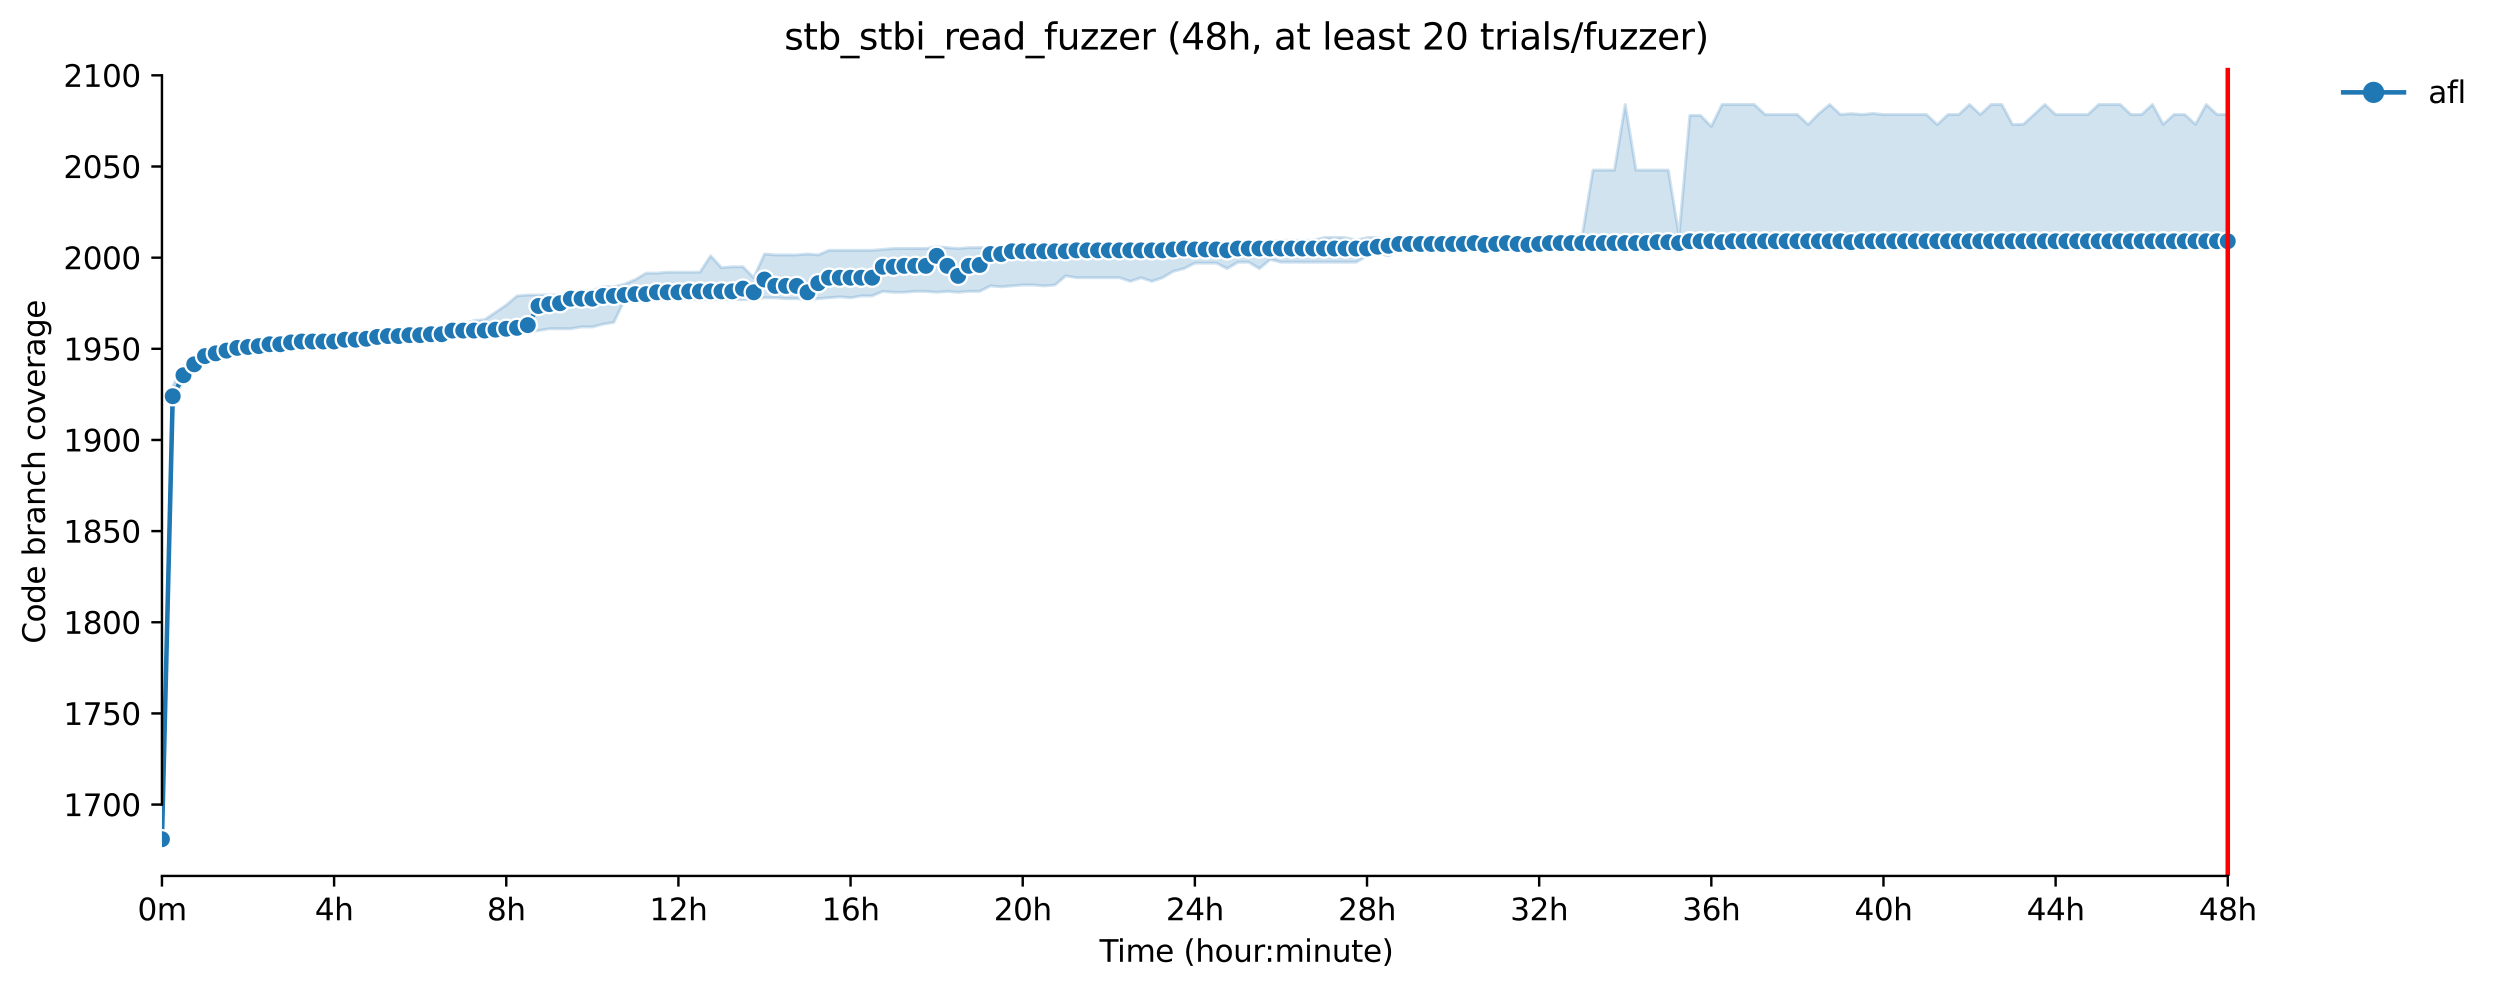 <?xml version="1.0" encoding="utf-8" standalone="no"?>
<!DOCTYPE svg PUBLIC "-//W3C//DTD SVG 1.1//EN"
  "http://www.w3.org/Graphics/SVG/1.1/DTD/svg11.dtd">
<svg xmlns:xlink="http://www.w3.org/1999/xlink" width="823.195pt" height="325.986pt" viewBox="0 0 823.195 325.986" xmlns="http://www.w3.org/2000/svg" version="1.1">
 <defs>
  <style type="text/css">*{stroke-linejoin: round; stroke-linecap: butt}</style>
 </defs>
 <g id="figure_1">
  <g id="patch_1">
   <path d="M 0 325.986 
L 823.195 325.986 
L 823.195 0 
L 0 0 
z
" style="fill: #ffffff"/>
  </g>
  <g id="axes_1">
   <g id="patch_2">
    <path d="M 53.328 288.43 
L 767.568 288.43 
L 767.568 22.318 
L 53.328 22.318 
z
" style="fill: #ffffff"/>
   </g>
   <g id="PolyCollection_1">
    <defs>
     <path id="mb62758d1f6" d="M 53.328 -49.652 
L 53.328 -49.652 
L 56.871 -193.724 
L 60.414 -200.627 
L 63.957 -204.529 
L 67.5 -206.63 
L 71.042 -208.131 
L 74.585 -209.932 
L 78.128 -210.232 
L 81.671 -210.532 
L 85.214 -211.432 
L 88.757 -211.432 
L 92.3 -211.733 
L 95.842 -211.733 
L 99.385 -212.033 
L 102.928 -212.033 
L 106.471 -212.333 
L 110.014 -212.333 
L 113.557 -213.233 
L 117.1 -213.534 
L 120.642 -213.534 
L 124.185 -213.834 
L 127.728 -213.834 
L 131.271 -214.434 
L 134.814 -214.734 
L 138.357 -214.734 
L 141.9 -214.734 
L 145.442 -215.034 
L 148.985 -215.635 
L 152.528 -215.635 
L 156.071 -215.935 
L 159.614 -216.535 
L 163.157 -216.535 
L 166.7 -216.535 
L 170.242 -216.535 
L 173.785 -216.535 
L 177.328 -217.135 
L 180.871 -217.736 
L 184.414 -217.736 
L 187.957 -217.736 
L 191.5 -218.336 
L 195.042 -218.336 
L 198.585 -219.236 
L 202.128 -219.837 
L 205.671 -227.34 
L 209.214 -227.34 
L 212.757 -227.34 
L 216.3 -227.34 
L 219.842 -227.34 
L 223.385 -227.34 
L 226.928 -227.34 
L 230.471 -227.34 
L 234.014 -227.34 
L 237.557 -227.34 
L 241.1 -227.34 
L 244.642 -227.34 
L 248.185 -227.34 
L 251.728 -227.941 
L 255.271 -227.941 
L 258.814 -227.641 
L 262.357 -227.641 
L 265.9 -227.34 
L 269.442 -227.641 
L 272.985 -227.941 
L 276.528 -228.241 
L 280.071 -227.941 
L 283.614 -228.541 
L 287.157 -228.541 
L 290.7 -230.042 
L 294.242 -229.742 
L 297.785 -229.742 
L 301.328 -230.042 
L 304.871 -230.042 
L 308.414 -229.742 
L 311.957 -230.042 
L 315.5 -229.742 
L 319.042 -230.042 
L 322.585 -230.042 
L 326.128 -231.843 
L 329.671 -231.542 
L 333.214 -231.843 
L 336.757 -232.143 
L 340.3 -232.135 
L 343.842 -231.843 
L 347.385 -232.135 
L 350.928 -235.144 
L 354.471 -234.544 
L 358.014 -234.544 
L 361.557 -234.544 
L 365.1 -234.544 
L 368.642 -234.544 
L 372.185 -233.343 
L 375.728 -234.544 
L 379.271 -233.343 
L 382.814 -234.544 
L 386.357 -236.645 
L 389.9 -237.545 
L 393.442 -239.346 
L 396.985 -239.331 
L 400.528 -239.346 
L 404.071 -237.545 
L 407.614 -239.646 
L 411.157 -239.646 
L 414.7 -237.545 
L 418.242 -240.524 
L 421.785 -239.646 
L 425.328 -239.646 
L 428.871 -239.646 
L 432.414 -239.646 
L 435.957 -239.646 
L 439.5 -239.646 
L 443.042 -239.646 
L 446.585 -239.646 
L 450.128 -241.748 
L 453.671 -242.625 
L 457.214 -241.748 
L 460.757 -243.849 
L 464.3 -243.849 
L 467.842 -243.849 
L 471.385 -243.849 
L 474.928 -243.841 
L 478.471 -243.849 
L 482.014 -243.548 
L 485.557 -243.548 
L 489.1 -243.548 
L 492.642 -243.849 
L 496.185 -244.149 
L 499.728 -243.849 
L 503.271 -243.548 
L 506.814 -244.449 
L 510.357 -244.449 
L 513.9 -243.849 
L 517.442 -244.749 
L 520.985 -244.441 
L 524.528 -244.449 
L 528.071 -244.449 
L 531.614 -244.449 
L 535.157 -244.749 
L 538.7 -244.449 
L 542.242 -244.449 
L 545.785 -244.449 
L 549.328 -244.449 
L 552.871 -244.149 
L 556.414 -245.349 
L 559.957 -245.349 
L 563.5 -244.749 
L 567.042 -244.749 
L 570.585 -245.349 
L 574.128 -245.95 
L 577.671 -244.749 
L 581.214 -245.349 
L 584.757 -245.049 
L 588.3 -245.349 
L 591.842 -245.349 
L 595.385 -244.749 
L 598.928 -245.349 
L 602.471 -244.749 
L 606.014 -245.049 
L 609.557 -244.449 
L 613.1 -245.349 
L 616.642 -245.349 
L 620.185 -245.349 
L 623.728 -245.349 
L 627.271 -245.349 
L 630.814 -245.349 
L 634.357 -245.349 
L 637.9 -244.749 
L 641.442 -245.95 
L 644.985 -245.95 
L 648.528 -245.95 
L 652.071 -245.95 
L 655.614 -245.95 
L 659.157 -245.95 
L 662.7 -245.95 
L 666.242 -245.95 
L 669.785 -245.95 
L 673.328 -245.95 
L 676.871 -245.95 
L 680.414 -245.95 
L 683.957 -245.95 
L 687.5 -245.95 
L 691.042 -245.95 
L 694.585 -245.95 
L 698.128 -245.95 
L 701.671 -245.95 
L 705.214 -245.95 
L 708.757 -245.95 
L 712.3 -245.95 
L 715.842 -245.95 
L 719.385 -245.95 
L 722.928 -245.95 
L 726.471 -245.95 
L 730.014 -245.95 
L 733.557 -245.95 
L 733.557 -288.271 
L 733.557 -288.271 
L 730.014 -288.271 
L 726.471 -291.572 
L 722.928 -285.052 
L 719.385 -288.271 
L 715.842 -288.271 
L 712.3 -285.052 
L 708.757 -291.572 
L 705.214 -288.271 
L 701.671 -288.271 
L 698.128 -291.572 
L 694.585 -291.572 
L 691.042 -291.572 
L 687.5 -288.271 
L 683.957 -288.271 
L 680.414 -288.271 
L 676.871 -288.271 
L 673.328 -291.572 
L 669.785 -288.271 
L 666.242 -285.052 
L 662.7 -284.969 
L 659.157 -291.572 
L 655.614 -291.572 
L 652.071 -288.271 
L 648.528 -291.572 
L 644.985 -288.271 
L 641.442 -288.271 
L 637.9 -284.969 
L 634.357 -288.271 
L 630.814 -288.271 
L 627.271 -288.271 
L 623.728 -288.271 
L 620.185 -288.271 
L 616.642 -288.623 
L 613.1 -288.271 
L 609.557 -288.571 
L 606.014 -288.271 
L 602.471 -291.572 
L 598.928 -288.571 
L 595.385 -284.969 
L 591.842 -288.271 
L 588.3 -288.271 
L 584.757 -288.271 
L 581.214 -288.271 
L 577.671 -291.572 
L 574.128 -291.572 
L 570.585 -291.572 
L 567.042 -291.572 
L 563.5 -284.369 
L 559.957 -287.97 
L 556.414 -287.97 
L 552.871 -248.351 
L 549.328 -269.962 
L 545.785 -269.962 
L 542.242 -269.962 
L 538.7 -269.962 
L 535.157 -291.572 
L 531.614 -269.962 
L 528.071 -269.962 
L 524.528 -269.969 
L 520.985 -248.351 
L 517.442 -248.351 
L 513.9 -247.15 
L 510.357 -248.351 
L 506.814 -248.351 
L 503.271 -247.751 
L 499.728 -248.051 
L 496.185 -247.751 
L 492.642 -247.751 
L 489.1 -247.751 
L 485.557 -247.751 
L 482.014 -247.458 
L 478.471 -247.45 
L 474.928 -247.45 
L 471.385 -247.458 
L 467.842 -247.45 
L 464.3 -247.458 
L 460.757 -247.45 
L 457.214 -246.85 
L 453.671 -247.751 
L 450.128 -247.751 
L 446.585 -246.85 
L 443.042 -247.751 
L 439.5 -247.751 
L 435.957 -247.751 
L 432.414 -246.85 
L 428.871 -246.85 
L 425.328 -246.85 
L 421.785 -246.85 
L 418.242 -246.55 
L 414.7 -245.349 
L 411.157 -245.349 
L 407.614 -245.349 
L 404.071 -245.349 
L 400.528 -245.349 
L 396.985 -245.349 
L 393.442 -245.349 
L 389.9 -245.349 
L 386.357 -245.349 
L 382.814 -245.049 
L 379.271 -244.449 
L 375.728 -244.449 
L 372.185 -244.449 
L 368.642 -244.449 
L 365.1 -244.449 
L 361.557 -244.449 
L 358.014 -244.449 
L 354.471 -244.449 
L 350.928 -244.749 
L 347.385 -244.449 
L 343.842 -244.449 
L 340.3 -244.749 
L 336.757 -244.449 
L 333.214 -244.749 
L 329.671 -244.449 
L 326.128 -244.449 
L 322.585 -244.449 
L 319.042 -244.449 
L 315.5 -244.149 
L 311.957 -244.449 
L 308.414 -244.749 
L 304.871 -244.149 
L 301.328 -244.149 
L 297.785 -244.149 
L 294.242 -244.149 
L 290.7 -243.849 
L 287.157 -243.548 
L 283.614 -243.548 
L 280.071 -243.548 
L 276.528 -243.548 
L 272.985 -243.548 
L 269.442 -242.048 
L 265.9 -242.348 
L 262.357 -242.048 
L 258.814 -242.048 
L 255.271 -242.048 
L 251.728 -242.348 
L 248.185 -234.544 
L 244.642 -238.146 
L 241.1 -238.146 
L 237.557 -237.846 
L 234.014 -241.748 
L 230.471 -236.345 
L 226.928 -236.345 
L 223.385 -236.345 
L 219.842 -236.345 
L 216.3 -236.045 
L 212.757 -236.045 
L 209.214 -233.944 
L 205.671 -232.443 
L 202.128 -231.542 
L 198.585 -231.542 
L 195.042 -230.342 
L 191.5 -230.049 
L 187.957 -230.042 
L 184.414 -228.841 
L 180.871 -228.841 
L 177.328 -228.849 
L 173.785 -228.841 
L 170.242 -228.541 
L 166.7 -225.539 
L 163.157 -223.138 
L 159.614 -220.737 
L 156.071 -220.437 
L 152.528 -219.236 
L 148.985 -219.537 
L 145.442 -218.036 
L 141.9 -217.435 
L 138.357 -217.435 
L 134.814 -217.135 
L 131.271 -217.135 
L 127.728 -216.835 
L 124.185 -216.835 
L 120.642 -216.535 
L 117.1 -215.635 
L 113.557 -215.635 
L 110.014 -214.434 
L 106.471 -214.134 
L 102.928 -213.834 
L 99.385 -213.534 
L 95.842 -213.534 
L 92.3 -213.534 
L 88.757 -213.534 
L 85.214 -213.233 
L 81.671 -212.933 
L 78.128 -212.633 
L 74.585 -211.733 
L 71.042 -211.733 
L 67.5 -210.232 
L 63.957 -207.831 
L 60.414 -205.43 
L 56.871 -198.826 
L 53.328 -49.652 
z
" style="stroke: #1f77b4; stroke-opacity: 0.2"/>
    </defs>
    <g clip-path="url(#p6bcd2c58a0)">
     <use xlink:href="#mb62758d1f6" x="0" y="325.986" style="fill: #1f77b4; fill-opacity: 0.2; stroke: #1f77b4; stroke-opacity: 0.2"/>
    </g>
   </g>
   <g id="matplotlib.axis_1">
    <g id="xtick_1">
     <g id="line2d_1">
      <defs>
       <path id="m9bd02f7ec1" d="M 0 0 
L 0 3.5 
" style="stroke: #000000; stroke-width: 0.8"/>
      </defs>
      <g>
       <use xlink:href="#m9bd02f7ec1" x="53.328" y="288.43" style="stroke: #000000; stroke-width: 0.8"/>
      </g>
     </g>
     <g id="text_1">
      <!-- 0m -->
      <g transform="translate(45.277 303.029) scale(0.1 -0.1)">
       <defs>
        <path id="DejaVuSans-30" d="M 2034 4250 
Q 1547 4250 1301 3770 
Q 1056 3291 1056 2328 
Q 1056 1369 1301 889 
Q 1547 409 2034 409 
Q 2525 409 2770 889 
Q 3016 1369 3016 2328 
Q 3016 3291 2770 3770 
Q 2525 4250 2034 4250 
z
M 2034 4750 
Q 2819 4750 3233 4129 
Q 3647 3509 3647 2328 
Q 3647 1150 3233 529 
Q 2819 -91 2034 -91 
Q 1250 -91 836 529 
Q 422 1150 422 2328 
Q 422 3509 836 4129 
Q 1250 4750 2034 4750 
z
" transform="scale(0.016)"/>
        <path id="DejaVuSans-6d" d="M 3328 2828 
Q 3544 3216 3844 3400 
Q 4144 3584 4550 3584 
Q 5097 3584 5394 3201 
Q 5691 2819 5691 2113 
L 5691 0 
L 5113 0 
L 5113 2094 
Q 5113 2597 4934 2840 
Q 4756 3084 4391 3084 
Q 3944 3084 3684 2787 
Q 3425 2491 3425 1978 
L 3425 0 
L 2847 0 
L 2847 2094 
Q 2847 2600 2669 2842 
Q 2491 3084 2119 3084 
Q 1678 3084 1418 2786 
Q 1159 2488 1159 1978 
L 1159 0 
L 581 0 
L 581 3500 
L 1159 3500 
L 1159 2956 
Q 1356 3278 1631 3431 
Q 1906 3584 2284 3584 
Q 2666 3584 2933 3390 
Q 3200 3197 3328 2828 
z
" transform="scale(0.016)"/>
       </defs>
       <use xlink:href="#DejaVuSans-30"/>
       <use xlink:href="#DejaVuSans-6d" x="63.623"/>
      </g>
     </g>
    </g>
    <g id="xtick_2">
     <g id="line2d_2">
      <g>
       <use xlink:href="#m9bd02f7ec1" x="110.014" y="288.43" style="stroke: #000000; stroke-width: 0.8"/>
      </g>
     </g>
     <g id="text_2">
      <!-- 4h -->
      <g transform="translate(103.664 303.029) scale(0.1 -0.1)">
       <defs>
        <path id="DejaVuSans-34" d="M 2419 4116 
L 825 1625 
L 2419 1625 
L 2419 4116 
z
M 2253 4666 
L 3047 4666 
L 3047 1625 
L 3713 1625 
L 3713 1100 
L 3047 1100 
L 3047 0 
L 2419 0 
L 2419 1100 
L 313 1100 
L 313 1709 
L 2253 4666 
z
" transform="scale(0.016)"/>
        <path id="DejaVuSans-68" d="M 3513 2113 
L 3513 0 
L 2938 0 
L 2938 2094 
Q 2938 2591 2744 2837 
Q 2550 3084 2163 3084 
Q 1697 3084 1428 2787 
Q 1159 2491 1159 1978 
L 1159 0 
L 581 0 
L 581 4863 
L 1159 4863 
L 1159 2956 
Q 1366 3272 1645 3428 
Q 1925 3584 2291 3584 
Q 2894 3584 3203 3211 
Q 3513 2838 3513 2113 
z
" transform="scale(0.016)"/>
       </defs>
       <use xlink:href="#DejaVuSans-34"/>
       <use xlink:href="#DejaVuSans-68" x="63.623"/>
      </g>
     </g>
    </g>
    <g id="xtick_3">
     <g id="line2d_3">
      <g>
       <use xlink:href="#m9bd02f7ec1" x="166.7" y="288.43" style="stroke: #000000; stroke-width: 0.8"/>
      </g>
     </g>
     <g id="text_3">
      <!-- 8h -->
      <g transform="translate(160.35 303.029) scale(0.1 -0.1)">
       <defs>
        <path id="DejaVuSans-38" d="M 2034 2216 
Q 1584 2216 1326 1975 
Q 1069 1734 1069 1313 
Q 1069 891 1326 650 
Q 1584 409 2034 409 
Q 2484 409 2743 651 
Q 3003 894 3003 1313 
Q 3003 1734 2745 1975 
Q 2488 2216 2034 2216 
z
M 1403 2484 
Q 997 2584 770 2862 
Q 544 3141 544 3541 
Q 544 4100 942 4425 
Q 1341 4750 2034 4750 
Q 2731 4750 3128 4425 
Q 3525 4100 3525 3541 
Q 3525 3141 3298 2862 
Q 3072 2584 2669 2484 
Q 3125 2378 3379 2068 
Q 3634 1759 3634 1313 
Q 3634 634 3220 271 
Q 2806 -91 2034 -91 
Q 1263 -91 848 271 
Q 434 634 434 1313 
Q 434 1759 690 2068 
Q 947 2378 1403 2484 
z
M 1172 3481 
Q 1172 3119 1398 2916 
Q 1625 2713 2034 2713 
Q 2441 2713 2670 2916 
Q 2900 3119 2900 3481 
Q 2900 3844 2670 4047 
Q 2441 4250 2034 4250 
Q 1625 4250 1398 4047 
Q 1172 3844 1172 3481 
z
" transform="scale(0.016)"/>
       </defs>
       <use xlink:href="#DejaVuSans-38"/>
       <use xlink:href="#DejaVuSans-68" x="63.623"/>
      </g>
     </g>
    </g>
    <g id="xtick_4">
     <g id="line2d_4">
      <g>
       <use xlink:href="#m9bd02f7ec1" x="223.385" y="288.43" style="stroke: #000000; stroke-width: 0.8"/>
      </g>
     </g>
     <g id="text_4">
      <!-- 12h -->
      <g transform="translate(213.854 303.029) scale(0.1 -0.1)">
       <defs>
        <path id="DejaVuSans-31" d="M 794 531 
L 1825 531 
L 1825 4091 
L 703 3866 
L 703 4441 
L 1819 4666 
L 2450 4666 
L 2450 531 
L 3481 531 
L 3481 0 
L 794 0 
L 794 531 
z
" transform="scale(0.016)"/>
        <path id="DejaVuSans-32" d="M 1228 531 
L 3431 531 
L 3431 0 
L 469 0 
L 469 531 
Q 828 903 1448 1529 
Q 2069 2156 2228 2338 
Q 2531 2678 2651 2914 
Q 2772 3150 2772 3378 
Q 2772 3750 2511 3984 
Q 2250 4219 1831 4219 
Q 1534 4219 1204 4116 
Q 875 4013 500 3803 
L 500 4441 
Q 881 4594 1212 4672 
Q 1544 4750 1819 4750 
Q 2544 4750 2975 4387 
Q 3406 4025 3406 3419 
Q 3406 3131 3298 2873 
Q 3191 2616 2906 2266 
Q 2828 2175 2409 1742 
Q 1991 1309 1228 531 
z
" transform="scale(0.016)"/>
       </defs>
       <use xlink:href="#DejaVuSans-31"/>
       <use xlink:href="#DejaVuSans-32" x="63.623"/>
       <use xlink:href="#DejaVuSans-68" x="127.246"/>
      </g>
     </g>
    </g>
    <g id="xtick_5">
     <g id="line2d_5">
      <g>
       <use xlink:href="#m9bd02f7ec1" x="280.071" y="288.43" style="stroke: #000000; stroke-width: 0.8"/>
      </g>
     </g>
     <g id="text_5">
      <!-- 16h -->
      <g transform="translate(270.54 303.029) scale(0.1 -0.1)">
       <defs>
        <path id="DejaVuSans-36" d="M 2113 2584 
Q 1688 2584 1439 2293 
Q 1191 2003 1191 1497 
Q 1191 994 1439 701 
Q 1688 409 2113 409 
Q 2538 409 2786 701 
Q 3034 994 3034 1497 
Q 3034 2003 2786 2293 
Q 2538 2584 2113 2584 
z
M 3366 4563 
L 3366 3988 
Q 3128 4100 2886 4159 
Q 2644 4219 2406 4219 
Q 1781 4219 1451 3797 
Q 1122 3375 1075 2522 
Q 1259 2794 1537 2939 
Q 1816 3084 2150 3084 
Q 2853 3084 3261 2657 
Q 3669 2231 3669 1497 
Q 3669 778 3244 343 
Q 2819 -91 2113 -91 
Q 1303 -91 875 529 
Q 447 1150 447 2328 
Q 447 3434 972 4092 
Q 1497 4750 2381 4750 
Q 2619 4750 2861 4703 
Q 3103 4656 3366 4563 
z
" transform="scale(0.016)"/>
       </defs>
       <use xlink:href="#DejaVuSans-31"/>
       <use xlink:href="#DejaVuSans-36" x="63.623"/>
       <use xlink:href="#DejaVuSans-68" x="127.246"/>
      </g>
     </g>
    </g>
    <g id="xtick_6">
     <g id="line2d_6">
      <g>
       <use xlink:href="#m9bd02f7ec1" x="336.757" y="288.43" style="stroke: #000000; stroke-width: 0.8"/>
      </g>
     </g>
     <g id="text_6">
      <!-- 20h -->
      <g transform="translate(327.225 303.029) scale(0.1 -0.1)">
       <use xlink:href="#DejaVuSans-32"/>
       <use xlink:href="#DejaVuSans-30" x="63.623"/>
       <use xlink:href="#DejaVuSans-68" x="127.246"/>
      </g>
     </g>
    </g>
    <g id="xtick_7">
     <g id="line2d_7">
      <g>
       <use xlink:href="#m9bd02f7ec1" x="393.442" y="288.43" style="stroke: #000000; stroke-width: 0.8"/>
      </g>
     </g>
     <g id="text_7">
      <!-- 24h -->
      <g transform="translate(383.911 303.029) scale(0.1 -0.1)">
       <use xlink:href="#DejaVuSans-32"/>
       <use xlink:href="#DejaVuSans-34" x="63.623"/>
       <use xlink:href="#DejaVuSans-68" x="127.246"/>
      </g>
     </g>
    </g>
    <g id="xtick_8">
     <g id="line2d_8">
      <g>
       <use xlink:href="#m9bd02f7ec1" x="450.128" y="288.43" style="stroke: #000000; stroke-width: 0.8"/>
      </g>
     </g>
     <g id="text_8">
      <!-- 28h -->
      <g transform="translate(440.597 303.029) scale(0.1 -0.1)">
       <use xlink:href="#DejaVuSans-32"/>
       <use xlink:href="#DejaVuSans-38" x="63.623"/>
       <use xlink:href="#DejaVuSans-68" x="127.246"/>
      </g>
     </g>
    </g>
    <g id="xtick_9">
     <g id="line2d_9">
      <g>
       <use xlink:href="#m9bd02f7ec1" x="506.814" y="288.43" style="stroke: #000000; stroke-width: 0.8"/>
      </g>
     </g>
     <g id="text_9">
      <!-- 32h -->
      <g transform="translate(497.283 303.029) scale(0.1 -0.1)">
       <defs>
        <path id="DejaVuSans-33" d="M 2597 2516 
Q 3050 2419 3304 2112 
Q 3559 1806 3559 1356 
Q 3559 666 3084 287 
Q 2609 -91 1734 -91 
Q 1441 -91 1130 -33 
Q 819 25 488 141 
L 488 750 
Q 750 597 1062 519 
Q 1375 441 1716 441 
Q 2309 441 2620 675 
Q 2931 909 2931 1356 
Q 2931 1769 2642 2001 
Q 2353 2234 1838 2234 
L 1294 2234 
L 1294 2753 
L 1863 2753 
Q 2328 2753 2575 2939 
Q 2822 3125 2822 3475 
Q 2822 3834 2567 4026 
Q 2313 4219 1838 4219 
Q 1578 4219 1281 4162 
Q 984 4106 628 3988 
L 628 4550 
Q 988 4650 1302 4700 
Q 1616 4750 1894 4750 
Q 2613 4750 3031 4423 
Q 3450 4097 3450 3541 
Q 3450 3153 3228 2886 
Q 3006 2619 2597 2516 
z
" transform="scale(0.016)"/>
       </defs>
       <use xlink:href="#DejaVuSans-33"/>
       <use xlink:href="#DejaVuSans-32" x="63.623"/>
       <use xlink:href="#DejaVuSans-68" x="127.246"/>
      </g>
     </g>
    </g>
    <g id="xtick_10">
     <g id="line2d_10">
      <g>
       <use xlink:href="#m9bd02f7ec1" x="563.5" y="288.43" style="stroke: #000000; stroke-width: 0.8"/>
      </g>
     </g>
     <g id="text_10">
      <!-- 36h -->
      <g transform="translate(553.968 303.029) scale(0.1 -0.1)">
       <use xlink:href="#DejaVuSans-33"/>
       <use xlink:href="#DejaVuSans-36" x="63.623"/>
       <use xlink:href="#DejaVuSans-68" x="127.246"/>
      </g>
     </g>
    </g>
    <g id="xtick_11">
     <g id="line2d_11">
      <g>
       <use xlink:href="#m9bd02f7ec1" x="620.185" y="288.43" style="stroke: #000000; stroke-width: 0.8"/>
      </g>
     </g>
     <g id="text_11">
      <!-- 40h -->
      <g transform="translate(610.654 303.029) scale(0.1 -0.1)">
       <use xlink:href="#DejaVuSans-34"/>
       <use xlink:href="#DejaVuSans-30" x="63.623"/>
       <use xlink:href="#DejaVuSans-68" x="127.246"/>
      </g>
     </g>
    </g>
    <g id="xtick_12">
     <g id="line2d_12">
      <g>
       <use xlink:href="#m9bd02f7ec1" x="676.871" y="288.43" style="stroke: #000000; stroke-width: 0.8"/>
      </g>
     </g>
     <g id="text_12">
      <!-- 44h -->
      <g transform="translate(667.34 303.029) scale(0.1 -0.1)">
       <use xlink:href="#DejaVuSans-34"/>
       <use xlink:href="#DejaVuSans-34" x="63.623"/>
       <use xlink:href="#DejaVuSans-68" x="127.246"/>
      </g>
     </g>
    </g>
    <g id="xtick_13">
     <g id="line2d_13">
      <g>
       <use xlink:href="#m9bd02f7ec1" x="733.557" y="288.43" style="stroke: #000000; stroke-width: 0.8"/>
      </g>
     </g>
     <g id="text_13">
      <!-- 48h -->
      <g transform="translate(724.025 303.029) scale(0.1 -0.1)">
       <use xlink:href="#DejaVuSans-34"/>
       <use xlink:href="#DejaVuSans-38" x="63.623"/>
       <use xlink:href="#DejaVuSans-68" x="127.246"/>
      </g>
     </g>
    </g>
    <g id="text_14">
     <!-- Time (hour:minute) -->
     <g transform="translate(362.041 316.707) scale(0.1 -0.1)">
      <defs>
       <path id="DejaVuSans-54" d="M -19 4666 
L 3928 4666 
L 3928 4134 
L 2272 4134 
L 2272 0 
L 1638 0 
L 1638 4134 
L -19 4134 
L -19 4666 
z
" transform="scale(0.016)"/>
       <path id="DejaVuSans-69" d="M 603 3500 
L 1178 3500 
L 1178 0 
L 603 0 
L 603 3500 
z
M 603 4863 
L 1178 4863 
L 1178 4134 
L 603 4134 
L 603 4863 
z
" transform="scale(0.016)"/>
       <path id="DejaVuSans-65" d="M 3597 1894 
L 3597 1613 
L 953 1613 
Q 991 1019 1311 708 
Q 1631 397 2203 397 
Q 2534 397 2845 478 
Q 3156 559 3463 722 
L 3463 178 
Q 3153 47 2828 -22 
Q 2503 -91 2169 -91 
Q 1331 -91 842 396 
Q 353 884 353 1716 
Q 353 2575 817 3079 
Q 1281 3584 2069 3584 
Q 2775 3584 3186 3129 
Q 3597 2675 3597 1894 
z
M 3022 2063 
Q 3016 2534 2758 2815 
Q 2500 3097 2075 3097 
Q 1594 3097 1305 2825 
Q 1016 2553 972 2059 
L 3022 2063 
z
" transform="scale(0.016)"/>
       <path id="DejaVuSans-20" transform="scale(0.016)"/>
       <path id="DejaVuSans-28" d="M 1984 4856 
Q 1566 4138 1362 3434 
Q 1159 2731 1159 2009 
Q 1159 1288 1364 580 
Q 1569 -128 1984 -844 
L 1484 -844 
Q 1016 -109 783 600 
Q 550 1309 550 2009 
Q 550 2706 781 3412 
Q 1013 4119 1484 4856 
L 1984 4856 
z
" transform="scale(0.016)"/>
       <path id="DejaVuSans-6f" d="M 1959 3097 
Q 1497 3097 1228 2736 
Q 959 2375 959 1747 
Q 959 1119 1226 758 
Q 1494 397 1959 397 
Q 2419 397 2687 759 
Q 2956 1122 2956 1747 
Q 2956 2369 2687 2733 
Q 2419 3097 1959 3097 
z
M 1959 3584 
Q 2709 3584 3137 3096 
Q 3566 2609 3566 1747 
Q 3566 888 3137 398 
Q 2709 -91 1959 -91 
Q 1206 -91 779 398 
Q 353 888 353 1747 
Q 353 2609 779 3096 
Q 1206 3584 1959 3584 
z
" transform="scale(0.016)"/>
       <path id="DejaVuSans-75" d="M 544 1381 
L 544 3500 
L 1119 3500 
L 1119 1403 
Q 1119 906 1312 657 
Q 1506 409 1894 409 
Q 2359 409 2629 706 
Q 2900 1003 2900 1516 
L 2900 3500 
L 3475 3500 
L 3475 0 
L 2900 0 
L 2900 538 
Q 2691 219 2414 64 
Q 2138 -91 1772 -91 
Q 1169 -91 856 284 
Q 544 659 544 1381 
z
M 1991 3584 
L 1991 3584 
z
" transform="scale(0.016)"/>
       <path id="DejaVuSans-72" d="M 2631 2963 
Q 2534 3019 2420 3045 
Q 2306 3072 2169 3072 
Q 1681 3072 1420 2755 
Q 1159 2438 1159 1844 
L 1159 0 
L 581 0 
L 581 3500 
L 1159 3500 
L 1159 2956 
Q 1341 3275 1631 3429 
Q 1922 3584 2338 3584 
Q 2397 3584 2469 3576 
Q 2541 3569 2628 3553 
L 2631 2963 
z
" transform="scale(0.016)"/>
       <path id="DejaVuSans-3a" d="M 750 794 
L 1409 794 
L 1409 0 
L 750 0 
L 750 794 
z
M 750 3309 
L 1409 3309 
L 1409 2516 
L 750 2516 
L 750 3309 
z
" transform="scale(0.016)"/>
       <path id="DejaVuSans-6e" d="M 3513 2113 
L 3513 0 
L 2938 0 
L 2938 2094 
Q 2938 2591 2744 2837 
Q 2550 3084 2163 3084 
Q 1697 3084 1428 2787 
Q 1159 2491 1159 1978 
L 1159 0 
L 581 0 
L 581 3500 
L 1159 3500 
L 1159 2956 
Q 1366 3272 1645 3428 
Q 1925 3584 2291 3584 
Q 2894 3584 3203 3211 
Q 3513 2838 3513 2113 
z
" transform="scale(0.016)"/>
       <path id="DejaVuSans-74" d="M 1172 4494 
L 1172 3500 
L 2356 3500 
L 2356 3053 
L 1172 3053 
L 1172 1153 
Q 1172 725 1289 603 
Q 1406 481 1766 481 
L 2356 481 
L 2356 0 
L 1766 0 
Q 1100 0 847 248 
Q 594 497 594 1153 
L 594 3053 
L 172 3053 
L 172 3500 
L 594 3500 
L 594 4494 
L 1172 4494 
z
" transform="scale(0.016)"/>
       <path id="DejaVuSans-29" d="M 513 4856 
L 1013 4856 
Q 1481 4119 1714 3412 
Q 1947 2706 1947 2009 
Q 1947 1309 1714 600 
Q 1481 -109 1013 -844 
L 513 -844 
Q 928 -128 1133 580 
Q 1338 1288 1338 2009 
Q 1338 2731 1133 3434 
Q 928 4138 513 4856 
z
" transform="scale(0.016)"/>
      </defs>
      <use xlink:href="#DejaVuSans-54"/>
      <use xlink:href="#DejaVuSans-69" x="57.959"/>
      <use xlink:href="#DejaVuSans-6d" x="85.742"/>
      <use xlink:href="#DejaVuSans-65" x="183.154"/>
      <use xlink:href="#DejaVuSans-20" x="244.678"/>
      <use xlink:href="#DejaVuSans-28" x="276.465"/>
      <use xlink:href="#DejaVuSans-68" x="315.479"/>
      <use xlink:href="#DejaVuSans-6f" x="378.857"/>
      <use xlink:href="#DejaVuSans-75" x="440.039"/>
      <use xlink:href="#DejaVuSans-72" x="503.418"/>
      <use xlink:href="#DejaVuSans-3a" x="542.781"/>
      <use xlink:href="#DejaVuSans-6d" x="576.473"/>
      <use xlink:href="#DejaVuSans-69" x="673.885"/>
      <use xlink:href="#DejaVuSans-6e" x="701.668"/>
      <use xlink:href="#DejaVuSans-75" x="765.047"/>
      <use xlink:href="#DejaVuSans-74" x="828.426"/>
      <use xlink:href="#DejaVuSans-65" x="867.635"/>
      <use xlink:href="#DejaVuSans-29" x="929.158"/>
     </g>
    </g>
   </g>
   <g id="matplotlib.axis_2">
    <g id="ytick_1">
     <g id="line2d_14">
      <defs>
       <path id="mc287bf8d1c" d="M 0 0 
L -3.5 0 
" style="stroke: #000000; stroke-width: 0.8"/>
      </defs>
      <g>
       <use xlink:href="#mc287bf8d1c" x="53.328" y="264.928" style="stroke: #000000; stroke-width: 0.8"/>
      </g>
     </g>
     <g id="text_15">
      <!-- 1700 -->
      <g transform="translate(20.878 268.728) scale(0.1 -0.1)">
       <defs>
        <path id="DejaVuSans-37" d="M 525 4666 
L 3525 4666 
L 3525 4397 
L 1831 0 
L 1172 0 
L 2766 4134 
L 525 4134 
L 525 4666 
z
" transform="scale(0.016)"/>
       </defs>
       <use xlink:href="#DejaVuSans-31"/>
       <use xlink:href="#DejaVuSans-37" x="63.623"/>
       <use xlink:href="#DejaVuSans-30" x="127.246"/>
       <use xlink:href="#DejaVuSans-30" x="190.869"/>
      </g>
     </g>
    </g>
    <g id="ytick_2">
     <g id="line2d_15">
      <g>
       <use xlink:href="#mc287bf8d1c" x="53.328" y="234.914" style="stroke: #000000; stroke-width: 0.8"/>
      </g>
     </g>
     <g id="text_16">
      <!-- 1750 -->
      <g transform="translate(20.878 238.713) scale(0.1 -0.1)">
       <defs>
        <path id="DejaVuSans-35" d="M 691 4666 
L 3169 4666 
L 3169 4134 
L 1269 4134 
L 1269 2991 
Q 1406 3038 1543 3061 
Q 1681 3084 1819 3084 
Q 2600 3084 3056 2656 
Q 3513 2228 3513 1497 
Q 3513 744 3044 326 
Q 2575 -91 1722 -91 
Q 1428 -91 1123 -41 
Q 819 9 494 109 
L 494 744 
Q 775 591 1075 516 
Q 1375 441 1709 441 
Q 2250 441 2565 725 
Q 2881 1009 2881 1497 
Q 2881 1984 2565 2268 
Q 2250 2553 1709 2553 
Q 1456 2553 1204 2497 
Q 953 2441 691 2322 
L 691 4666 
z
" transform="scale(0.016)"/>
       </defs>
       <use xlink:href="#DejaVuSans-31"/>
       <use xlink:href="#DejaVuSans-37" x="63.623"/>
       <use xlink:href="#DejaVuSans-35" x="127.246"/>
       <use xlink:href="#DejaVuSans-30" x="190.869"/>
      </g>
     </g>
    </g>
    <g id="ytick_3">
     <g id="line2d_16">
      <g>
       <use xlink:href="#mc287bf8d1c" x="53.328" y="204.899" style="stroke: #000000; stroke-width: 0.8"/>
      </g>
     </g>
     <g id="text_17">
      <!-- 1800 -->
      <g transform="translate(20.878 208.698) scale(0.1 -0.1)">
       <use xlink:href="#DejaVuSans-31"/>
       <use xlink:href="#DejaVuSans-38" x="63.623"/>
       <use xlink:href="#DejaVuSans-30" x="127.246"/>
       <use xlink:href="#DejaVuSans-30" x="190.869"/>
      </g>
     </g>
    </g>
    <g id="ytick_4">
     <g id="line2d_17">
      <g>
       <use xlink:href="#mc287bf8d1c" x="53.328" y="174.884" style="stroke: #000000; stroke-width: 0.8"/>
      </g>
     </g>
     <g id="text_18">
      <!-- 1850 -->
      <g transform="translate(20.878 178.683) scale(0.1 -0.1)">
       <use xlink:href="#DejaVuSans-31"/>
       <use xlink:href="#DejaVuSans-38" x="63.623"/>
       <use xlink:href="#DejaVuSans-35" x="127.246"/>
       <use xlink:href="#DejaVuSans-30" x="190.869"/>
      </g>
     </g>
    </g>
    <g id="ytick_5">
     <g id="line2d_18">
      <g>
       <use xlink:href="#mc287bf8d1c" x="53.328" y="144.869" style="stroke: #000000; stroke-width: 0.8"/>
      </g>
     </g>
     <g id="text_19">
      <!-- 1900 -->
      <g transform="translate(20.878 148.668) scale(0.1 -0.1)">
       <defs>
        <path id="DejaVuSans-39" d="M 703 97 
L 703 672 
Q 941 559 1184 500 
Q 1428 441 1663 441 
Q 2288 441 2617 861 
Q 2947 1281 2994 2138 
Q 2813 1869 2534 1725 
Q 2256 1581 1919 1581 
Q 1219 1581 811 2004 
Q 403 2428 403 3163 
Q 403 3881 828 4315 
Q 1253 4750 1959 4750 
Q 2769 4750 3195 4129 
Q 3622 3509 3622 2328 
Q 3622 1225 3098 567 
Q 2575 -91 1691 -91 
Q 1453 -91 1209 -44 
Q 966 3 703 97 
z
M 1959 2075 
Q 2384 2075 2632 2365 
Q 2881 2656 2881 3163 
Q 2881 3666 2632 3958 
Q 2384 4250 1959 4250 
Q 1534 4250 1286 3958 
Q 1038 3666 1038 3163 
Q 1038 2656 1286 2365 
Q 1534 2075 1959 2075 
z
" transform="scale(0.016)"/>
       </defs>
       <use xlink:href="#DejaVuSans-31"/>
       <use xlink:href="#DejaVuSans-39" x="63.623"/>
       <use xlink:href="#DejaVuSans-30" x="127.246"/>
       <use xlink:href="#DejaVuSans-30" x="190.869"/>
      </g>
     </g>
    </g>
    <g id="ytick_6">
     <g id="line2d_19">
      <g>
       <use xlink:href="#mc287bf8d1c" x="53.328" y="114.854" style="stroke: #000000; stroke-width: 0.8"/>
      </g>
     </g>
     <g id="text_20">
      <!-- 1950 -->
      <g transform="translate(20.878 118.653) scale(0.1 -0.1)">
       <use xlink:href="#DejaVuSans-31"/>
       <use xlink:href="#DejaVuSans-39" x="63.623"/>
       <use xlink:href="#DejaVuSans-35" x="127.246"/>
       <use xlink:href="#DejaVuSans-30" x="190.869"/>
      </g>
     </g>
    </g>
    <g id="ytick_7">
     <g id="line2d_20">
      <g>
       <use xlink:href="#mc287bf8d1c" x="53.328" y="84.839" style="stroke: #000000; stroke-width: 0.8"/>
      </g>
     </g>
     <g id="text_21">
      <!-- 2000 -->
      <g transform="translate(20.878 88.638) scale(0.1 -0.1)">
       <use xlink:href="#DejaVuSans-32"/>
       <use xlink:href="#DejaVuSans-30" x="63.623"/>
       <use xlink:href="#DejaVuSans-30" x="127.246"/>
       <use xlink:href="#DejaVuSans-30" x="190.869"/>
      </g>
     </g>
    </g>
    <g id="ytick_8">
     <g id="line2d_21">
      <g>
       <use xlink:href="#mc287bf8d1c" x="53.328" y="54.824" style="stroke: #000000; stroke-width: 0.8"/>
      </g>
     </g>
     <g id="text_22">
      <!-- 2050 -->
      <g transform="translate(20.878 58.623) scale(0.1 -0.1)">
       <use xlink:href="#DejaVuSans-32"/>
       <use xlink:href="#DejaVuSans-30" x="63.623"/>
       <use xlink:href="#DejaVuSans-35" x="127.246"/>
       <use xlink:href="#DejaVuSans-30" x="190.869"/>
      </g>
     </g>
    </g>
    <g id="ytick_9">
     <g id="line2d_22">
      <g>
       <use xlink:href="#mc287bf8d1c" x="53.328" y="24.809" style="stroke: #000000; stroke-width: 0.8"/>
      </g>
     </g>
     <g id="text_23">
      <!-- 2100 -->
      <g transform="translate(20.878 28.609) scale(0.1 -0.1)">
       <use xlink:href="#DejaVuSans-32"/>
       <use xlink:href="#DejaVuSans-31" x="63.623"/>
       <use xlink:href="#DejaVuSans-30" x="127.246"/>
       <use xlink:href="#DejaVuSans-30" x="190.869"/>
      </g>
     </g>
    </g>
    <g id="text_24">
     <!-- Code branch coverage -->
     <g transform="translate(14.798 211.949) rotate(-90) scale(0.1 -0.1)">
      <defs>
       <path id="DejaVuSans-43" d="M 4122 4306 
L 4122 3641 
Q 3803 3938 3442 4084 
Q 3081 4231 2675 4231 
Q 1875 4231 1450 3742 
Q 1025 3253 1025 2328 
Q 1025 1406 1450 917 
Q 1875 428 2675 428 
Q 3081 428 3442 575 
Q 3803 722 4122 1019 
L 4122 359 
Q 3791 134 3420 21 
Q 3050 -91 2638 -91 
Q 1578 -91 968 557 
Q 359 1206 359 2328 
Q 359 3453 968 4101 
Q 1578 4750 2638 4750 
Q 3056 4750 3426 4639 
Q 3797 4528 4122 4306 
z
" transform="scale(0.016)"/>
       <path id="DejaVuSans-64" d="M 2906 2969 
L 2906 4863 
L 3481 4863 
L 3481 0 
L 2906 0 
L 2906 525 
Q 2725 213 2448 61 
Q 2172 -91 1784 -91 
Q 1150 -91 751 415 
Q 353 922 353 1747 
Q 353 2572 751 3078 
Q 1150 3584 1784 3584 
Q 2172 3584 2448 3432 
Q 2725 3281 2906 2969 
z
M 947 1747 
Q 947 1113 1208 752 
Q 1469 391 1925 391 
Q 2381 391 2643 752 
Q 2906 1113 2906 1747 
Q 2906 2381 2643 2742 
Q 2381 3103 1925 3103 
Q 1469 3103 1208 2742 
Q 947 2381 947 1747 
z
" transform="scale(0.016)"/>
       <path id="DejaVuSans-62" d="M 3116 1747 
Q 3116 2381 2855 2742 
Q 2594 3103 2138 3103 
Q 1681 3103 1420 2742 
Q 1159 2381 1159 1747 
Q 1159 1113 1420 752 
Q 1681 391 2138 391 
Q 2594 391 2855 752 
Q 3116 1113 3116 1747 
z
M 1159 2969 
Q 1341 3281 1617 3432 
Q 1894 3584 2278 3584 
Q 2916 3584 3314 3078 
Q 3713 2572 3713 1747 
Q 3713 922 3314 415 
Q 2916 -91 2278 -91 
Q 1894 -91 1617 61 
Q 1341 213 1159 525 
L 1159 0 
L 581 0 
L 581 4863 
L 1159 4863 
L 1159 2969 
z
" transform="scale(0.016)"/>
       <path id="DejaVuSans-61" d="M 2194 1759 
Q 1497 1759 1228 1600 
Q 959 1441 959 1056 
Q 959 750 1161 570 
Q 1363 391 1709 391 
Q 2188 391 2477 730 
Q 2766 1069 2766 1631 
L 2766 1759 
L 2194 1759 
z
M 3341 1997 
L 3341 0 
L 2766 0 
L 2766 531 
Q 2569 213 2275 61 
Q 1981 -91 1556 -91 
Q 1019 -91 701 211 
Q 384 513 384 1019 
Q 384 1609 779 1909 
Q 1175 2209 1959 2209 
L 2766 2209 
L 2766 2266 
Q 2766 2663 2505 2880 
Q 2244 3097 1772 3097 
Q 1472 3097 1187 3025 
Q 903 2953 641 2809 
L 641 3341 
Q 956 3463 1253 3523 
Q 1550 3584 1831 3584 
Q 2591 3584 2966 3190 
Q 3341 2797 3341 1997 
z
" transform="scale(0.016)"/>
       <path id="DejaVuSans-63" d="M 3122 3366 
L 3122 2828 
Q 2878 2963 2633 3030 
Q 2388 3097 2138 3097 
Q 1578 3097 1268 2742 
Q 959 2388 959 1747 
Q 959 1106 1268 751 
Q 1578 397 2138 397 
Q 2388 397 2633 464 
Q 2878 531 3122 666 
L 3122 134 
Q 2881 22 2623 -34 
Q 2366 -91 2075 -91 
Q 1284 -91 818 406 
Q 353 903 353 1747 
Q 353 2603 823 3093 
Q 1294 3584 2113 3584 
Q 2378 3584 2631 3529 
Q 2884 3475 3122 3366 
z
" transform="scale(0.016)"/>
       <path id="DejaVuSans-76" d="M 191 3500 
L 800 3500 
L 1894 563 
L 2988 3500 
L 3597 3500 
L 2284 0 
L 1503 0 
L 191 3500 
z
" transform="scale(0.016)"/>
       <path id="DejaVuSans-67" d="M 2906 1791 
Q 2906 2416 2648 2759 
Q 2391 3103 1925 3103 
Q 1463 3103 1205 2759 
Q 947 2416 947 1791 
Q 947 1169 1205 825 
Q 1463 481 1925 481 
Q 2391 481 2648 825 
Q 2906 1169 2906 1791 
z
M 3481 434 
Q 3481 -459 3084 -895 
Q 2688 -1331 1869 -1331 
Q 1566 -1331 1297 -1286 
Q 1028 -1241 775 -1147 
L 775 -588 
Q 1028 -725 1275 -790 
Q 1522 -856 1778 -856 
Q 2344 -856 2625 -561 
Q 2906 -266 2906 331 
L 2906 616 
Q 2728 306 2450 153 
Q 2172 0 1784 0 
Q 1141 0 747 490 
Q 353 981 353 1791 
Q 353 2603 747 3093 
Q 1141 3584 1784 3584 
Q 2172 3584 2450 3431 
Q 2728 3278 2906 2969 
L 2906 3500 
L 3481 3500 
L 3481 434 
z
" transform="scale(0.016)"/>
      </defs>
      <use xlink:href="#DejaVuSans-43"/>
      <use xlink:href="#DejaVuSans-6f" x="69.824"/>
      <use xlink:href="#DejaVuSans-64" x="131.006"/>
      <use xlink:href="#DejaVuSans-65" x="194.482"/>
      <use xlink:href="#DejaVuSans-20" x="256.006"/>
      <use xlink:href="#DejaVuSans-62" x="287.793"/>
      <use xlink:href="#DejaVuSans-72" x="351.27"/>
      <use xlink:href="#DejaVuSans-61" x="392.383"/>
      <use xlink:href="#DejaVuSans-6e" x="453.662"/>
      <use xlink:href="#DejaVuSans-63" x="517.041"/>
      <use xlink:href="#DejaVuSans-68" x="572.021"/>
      <use xlink:href="#DejaVuSans-20" x="635.4"/>
      <use xlink:href="#DejaVuSans-63" x="667.188"/>
      <use xlink:href="#DejaVuSans-6f" x="722.168"/>
      <use xlink:href="#DejaVuSans-76" x="783.35"/>
      <use xlink:href="#DejaVuSans-65" x="842.529"/>
      <use xlink:href="#DejaVuSans-72" x="904.053"/>
      <use xlink:href="#DejaVuSans-61" x="945.166"/>
      <use xlink:href="#DejaVuSans-67" x="1006.445"/>
      <use xlink:href="#DejaVuSans-65" x="1069.922"/>
     </g>
    </g>
   </g>
   <g id="line2d_23">
    <path d="M 53.328 276.334 
L 56.871 130.462 
L 60.414 123.558 
L 63.957 119.957 
L 67.5 117.255 
L 78.128 114.554 
L 85.214 113.954 
L 88.757 113.353 
L 92.3 113.353 
L 95.842 112.753 
L 99.385 112.453 
L 110.014 112.453 
L 113.557 111.853 
L 117.1 111.853 
L 120.642 111.552 
L 124.185 110.952 
L 127.728 110.652 
L 131.271 110.652 
L 134.814 110.352 
L 138.357 110.352 
L 141.9 110.052 
L 145.442 110.052 
L 148.985 108.851 
L 159.614 108.851 
L 170.242 107.951 
L 173.785 107.05 
L 177.328 100.747 
L 180.871 100.147 
L 184.414 99.847 
L 187.957 98.346 
L 195.042 98.346 
L 198.585 97.445 
L 202.128 97.445 
L 209.214 96.845 
L 212.757 96.845 
L 216.3 96.245 
L 223.385 96.245 
L 226.928 95.945 
L 241.1 95.945 
L 244.642 95.044 
L 248.185 96.245 
L 251.728 92.043 
L 255.271 94.144 
L 262.357 94.144 
L 265.9 96.245 
L 269.442 93.243 
L 272.985 91.442 
L 287.157 91.442 
L 290.7 87.841 
L 294.242 87.841 
L 297.785 87.54 
L 304.871 87.54 
L 308.414 84.239 
L 315.5 90.842 
L 319.042 87.54 
L 322.585 87.24 
L 326.128 83.639 
L 329.671 83.639 
L 333.214 82.738 
L 350.928 82.738 
L 354.471 82.438 
L 382.814 82.438 
L 389.9 81.838 
L 393.442 82.138 
L 400.528 82.138 
L 404.071 82.438 
L 407.614 81.838 
L 450.128 81.838 
L 453.671 81.237 
L 457.214 80.937 
L 460.757 80.337 
L 482.014 80.337 
L 485.557 80.037 
L 489.1 80.637 
L 496.185 80.037 
L 503.271 80.637 
L 510.357 80.037 
L 542.242 80.037 
L 545.785 79.737 
L 549.328 79.737 
L 552.871 80.037 
L 556.414 79.436 
L 563.5 79.436 
L 567.042 79.737 
L 570.585 79.436 
L 606.014 79.436 
L 609.557 79.737 
L 613.1 79.436 
L 733.557 79.436 
L 733.557 79.436 
" clip-path="url(#p6bcd2c58a0)" style="fill: none; stroke: #1f77b4; stroke-width: 1.5; stroke-linecap: square"/>
    <defs>
     <path id="md3f63971f9" d="M 0 3 
C 0.796 3 1.559 2.684 2.121 2.121 
C 2.684 1.559 3 0.796 3 0 
C 3 -0.796 2.684 -1.559 2.121 -2.121 
C 1.559 -2.684 0.796 -3 0 -3 
C -0.796 -3 -1.559 -2.684 -2.121 -2.121 
C -2.684 -1.559 -3 -0.796 -3 0 
C -3 0.796 -2.684 1.559 -2.121 2.121 
C -1.559 2.684 -0.796 3 0 3 
z
" style="stroke: #ffffff; stroke-width: 0.75"/>
    </defs>
    <g clip-path="url(#p6bcd2c58a0)">
     <use xlink:href="#md3f63971f9" x="53.328" y="276.334" style="fill: #1f77b4; stroke: #ffffff; stroke-width: 0.75"/>
     <use xlink:href="#md3f63971f9" x="56.871" y="130.462" style="fill: #1f77b4; stroke: #ffffff; stroke-width: 0.75"/>
     <use xlink:href="#md3f63971f9" x="60.414" y="123.558" style="fill: #1f77b4; stroke: #ffffff; stroke-width: 0.75"/>
     <use xlink:href="#md3f63971f9" x="63.957" y="119.957" style="fill: #1f77b4; stroke: #ffffff; stroke-width: 0.75"/>
     <use xlink:href="#md3f63971f9" x="67.5" y="117.255" style="fill: #1f77b4; stroke: #ffffff; stroke-width: 0.75"/>
     <use xlink:href="#md3f63971f9" x="71.042" y="116.355" style="fill: #1f77b4; stroke: #ffffff; stroke-width: 0.75"/>
     <use xlink:href="#md3f63971f9" x="74.585" y="115.454" style="fill: #1f77b4; stroke: #ffffff; stroke-width: 0.75"/>
     <use xlink:href="#md3f63971f9" x="78.128" y="114.554" style="fill: #1f77b4; stroke: #ffffff; stroke-width: 0.75"/>
     <use xlink:href="#md3f63971f9" x="81.671" y="114.254" style="fill: #1f77b4; stroke: #ffffff; stroke-width: 0.75"/>
     <use xlink:href="#md3f63971f9" x="85.214" y="113.954" style="fill: #1f77b4; stroke: #ffffff; stroke-width: 0.75"/>
     <use xlink:href="#md3f63971f9" x="88.757" y="113.353" style="fill: #1f77b4; stroke: #ffffff; stroke-width: 0.75"/>
     <use xlink:href="#md3f63971f9" x="92.3" y="113.353" style="fill: #1f77b4; stroke: #ffffff; stroke-width: 0.75"/>
     <use xlink:href="#md3f63971f9" x="95.842" y="112.753" style="fill: #1f77b4; stroke: #ffffff; stroke-width: 0.75"/>
     <use xlink:href="#md3f63971f9" x="99.385" y="112.453" style="fill: #1f77b4; stroke: #ffffff; stroke-width: 0.75"/>
     <use xlink:href="#md3f63971f9" x="102.928" y="112.453" style="fill: #1f77b4; stroke: #ffffff; stroke-width: 0.75"/>
     <use xlink:href="#md3f63971f9" x="106.471" y="112.453" style="fill: #1f77b4; stroke: #ffffff; stroke-width: 0.75"/>
     <use xlink:href="#md3f63971f9" x="110.014" y="112.453" style="fill: #1f77b4; stroke: #ffffff; stroke-width: 0.75"/>
     <use xlink:href="#md3f63971f9" x="113.557" y="111.853" style="fill: #1f77b4; stroke: #ffffff; stroke-width: 0.75"/>
     <use xlink:href="#md3f63971f9" x="117.1" y="111.853" style="fill: #1f77b4; stroke: #ffffff; stroke-width: 0.75"/>
     <use xlink:href="#md3f63971f9" x="120.642" y="111.552" style="fill: #1f77b4; stroke: #ffffff; stroke-width: 0.75"/>
     <use xlink:href="#md3f63971f9" x="124.185" y="110.952" style="fill: #1f77b4; stroke: #ffffff; stroke-width: 0.75"/>
     <use xlink:href="#md3f63971f9" x="127.728" y="110.652" style="fill: #1f77b4; stroke: #ffffff; stroke-width: 0.75"/>
     <use xlink:href="#md3f63971f9" x="131.271" y="110.652" style="fill: #1f77b4; stroke: #ffffff; stroke-width: 0.75"/>
     <use xlink:href="#md3f63971f9" x="134.814" y="110.352" style="fill: #1f77b4; stroke: #ffffff; stroke-width: 0.75"/>
     <use xlink:href="#md3f63971f9" x="138.357" y="110.352" style="fill: #1f77b4; stroke: #ffffff; stroke-width: 0.75"/>
     <use xlink:href="#md3f63971f9" x="141.9" y="110.052" style="fill: #1f77b4; stroke: #ffffff; stroke-width: 0.75"/>
     <use xlink:href="#md3f63971f9" x="145.442" y="110.052" style="fill: #1f77b4; stroke: #ffffff; stroke-width: 0.75"/>
     <use xlink:href="#md3f63971f9" x="148.985" y="108.851" style="fill: #1f77b4; stroke: #ffffff; stroke-width: 0.75"/>
     <use xlink:href="#md3f63971f9" x="152.528" y="108.851" style="fill: #1f77b4; stroke: #ffffff; stroke-width: 0.75"/>
     <use xlink:href="#md3f63971f9" x="156.071" y="108.851" style="fill: #1f77b4; stroke: #ffffff; stroke-width: 0.75"/>
     <use xlink:href="#md3f63971f9" x="159.614" y="108.851" style="fill: #1f77b4; stroke: #ffffff; stroke-width: 0.75"/>
     <use xlink:href="#md3f63971f9" x="163.157" y="108.551" style="fill: #1f77b4; stroke: #ffffff; stroke-width: 0.75"/>
     <use xlink:href="#md3f63971f9" x="166.7" y="108.251" style="fill: #1f77b4; stroke: #ffffff; stroke-width: 0.75"/>
     <use xlink:href="#md3f63971f9" x="170.242" y="107.951" style="fill: #1f77b4; stroke: #ffffff; stroke-width: 0.75"/>
     <use xlink:href="#md3f63971f9" x="173.785" y="107.05" style="fill: #1f77b4; stroke: #ffffff; stroke-width: 0.75"/>
     <use xlink:href="#md3f63971f9" x="177.328" y="100.747" style="fill: #1f77b4; stroke: #ffffff; stroke-width: 0.75"/>
     <use xlink:href="#md3f63971f9" x="180.871" y="100.147" style="fill: #1f77b4; stroke: #ffffff; stroke-width: 0.75"/>
     <use xlink:href="#md3f63971f9" x="184.414" y="99.847" style="fill: #1f77b4; stroke: #ffffff; stroke-width: 0.75"/>
     <use xlink:href="#md3f63971f9" x="187.957" y="98.346" style="fill: #1f77b4; stroke: #ffffff; stroke-width: 0.75"/>
     <use xlink:href="#md3f63971f9" x="191.5" y="98.346" style="fill: #1f77b4; stroke: #ffffff; stroke-width: 0.75"/>
     <use xlink:href="#md3f63971f9" x="195.042" y="98.346" style="fill: #1f77b4; stroke: #ffffff; stroke-width: 0.75"/>
     <use xlink:href="#md3f63971f9" x="198.585" y="97.445" style="fill: #1f77b4; stroke: #ffffff; stroke-width: 0.75"/>
     <use xlink:href="#md3f63971f9" x="202.128" y="97.445" style="fill: #1f77b4; stroke: #ffffff; stroke-width: 0.75"/>
     <use xlink:href="#md3f63971f9" x="205.671" y="97.145" style="fill: #1f77b4; stroke: #ffffff; stroke-width: 0.75"/>
     <use xlink:href="#md3f63971f9" x="209.214" y="96.845" style="fill: #1f77b4; stroke: #ffffff; stroke-width: 0.75"/>
     <use xlink:href="#md3f63971f9" x="212.757" y="96.845" style="fill: #1f77b4; stroke: #ffffff; stroke-width: 0.75"/>
     <use xlink:href="#md3f63971f9" x="216.3" y="96.245" style="fill: #1f77b4; stroke: #ffffff; stroke-width: 0.75"/>
     <use xlink:href="#md3f63971f9" x="219.842" y="96.245" style="fill: #1f77b4; stroke: #ffffff; stroke-width: 0.75"/>
     <use xlink:href="#md3f63971f9" x="223.385" y="96.245" style="fill: #1f77b4; stroke: #ffffff; stroke-width: 0.75"/>
     <use xlink:href="#md3f63971f9" x="226.928" y="95.945" style="fill: #1f77b4; stroke: #ffffff; stroke-width: 0.75"/>
     <use xlink:href="#md3f63971f9" x="230.471" y="95.945" style="fill: #1f77b4; stroke: #ffffff; stroke-width: 0.75"/>
     <use xlink:href="#md3f63971f9" x="234.014" y="95.945" style="fill: #1f77b4; stroke: #ffffff; stroke-width: 0.75"/>
     <use xlink:href="#md3f63971f9" x="237.557" y="95.945" style="fill: #1f77b4; stroke: #ffffff; stroke-width: 0.75"/>
     <use xlink:href="#md3f63971f9" x="241.1" y="95.945" style="fill: #1f77b4; stroke: #ffffff; stroke-width: 0.75"/>
     <use xlink:href="#md3f63971f9" x="244.642" y="95.044" style="fill: #1f77b4; stroke: #ffffff; stroke-width: 0.75"/>
     <use xlink:href="#md3f63971f9" x="248.185" y="96.245" style="fill: #1f77b4; stroke: #ffffff; stroke-width: 0.75"/>
     <use xlink:href="#md3f63971f9" x="251.728" y="92.043" style="fill: #1f77b4; stroke: #ffffff; stroke-width: 0.75"/>
     <use xlink:href="#md3f63971f9" x="255.271" y="94.144" style="fill: #1f77b4; stroke: #ffffff; stroke-width: 0.75"/>
     <use xlink:href="#md3f63971f9" x="258.814" y="94.144" style="fill: #1f77b4; stroke: #ffffff; stroke-width: 0.75"/>
     <use xlink:href="#md3f63971f9" x="262.357" y="94.144" style="fill: #1f77b4; stroke: #ffffff; stroke-width: 0.75"/>
     <use xlink:href="#md3f63971f9" x="265.9" y="96.245" style="fill: #1f77b4; stroke: #ffffff; stroke-width: 0.75"/>
     <use xlink:href="#md3f63971f9" x="269.442" y="93.243" style="fill: #1f77b4; stroke: #ffffff; stroke-width: 0.75"/>
     <use xlink:href="#md3f63971f9" x="272.985" y="91.442" style="fill: #1f77b4; stroke: #ffffff; stroke-width: 0.75"/>
     <use xlink:href="#md3f63971f9" x="276.528" y="91.442" style="fill: #1f77b4; stroke: #ffffff; stroke-width: 0.75"/>
     <use xlink:href="#md3f63971f9" x="280.071" y="91.442" style="fill: #1f77b4; stroke: #ffffff; stroke-width: 0.75"/>
     <use xlink:href="#md3f63971f9" x="283.614" y="91.442" style="fill: #1f77b4; stroke: #ffffff; stroke-width: 0.75"/>
     <use xlink:href="#md3f63971f9" x="287.157" y="91.442" style="fill: #1f77b4; stroke: #ffffff; stroke-width: 0.75"/>
     <use xlink:href="#md3f63971f9" x="290.7" y="87.841" style="fill: #1f77b4; stroke: #ffffff; stroke-width: 0.75"/>
     <use xlink:href="#md3f63971f9" x="294.242" y="87.841" style="fill: #1f77b4; stroke: #ffffff; stroke-width: 0.75"/>
     <use xlink:href="#md3f63971f9" x="297.785" y="87.54" style="fill: #1f77b4; stroke: #ffffff; stroke-width: 0.75"/>
     <use xlink:href="#md3f63971f9" x="301.328" y="87.54" style="fill: #1f77b4; stroke: #ffffff; stroke-width: 0.75"/>
     <use xlink:href="#md3f63971f9" x="304.871" y="87.54" style="fill: #1f77b4; stroke: #ffffff; stroke-width: 0.75"/>
     <use xlink:href="#md3f63971f9" x="308.414" y="84.239" style="fill: #1f77b4; stroke: #ffffff; stroke-width: 0.75"/>
     <use xlink:href="#md3f63971f9" x="311.957" y="87.54" style="fill: #1f77b4; stroke: #ffffff; stroke-width: 0.75"/>
     <use xlink:href="#md3f63971f9" x="315.5" y="90.842" style="fill: #1f77b4; stroke: #ffffff; stroke-width: 0.75"/>
     <use xlink:href="#md3f63971f9" x="319.042" y="87.54" style="fill: #1f77b4; stroke: #ffffff; stroke-width: 0.75"/>
     <use xlink:href="#md3f63971f9" x="322.585" y="87.24" style="fill: #1f77b4; stroke: #ffffff; stroke-width: 0.75"/>
     <use xlink:href="#md3f63971f9" x="326.128" y="83.639" style="fill: #1f77b4; stroke: #ffffff; stroke-width: 0.75"/>
     <use xlink:href="#md3f63971f9" x="329.671" y="83.639" style="fill: #1f77b4; stroke: #ffffff; stroke-width: 0.75"/>
     <use xlink:href="#md3f63971f9" x="333.214" y="82.738" style="fill: #1f77b4; stroke: #ffffff; stroke-width: 0.75"/>
     <use xlink:href="#md3f63971f9" x="336.757" y="82.738" style="fill: #1f77b4; stroke: #ffffff; stroke-width: 0.75"/>
     <use xlink:href="#md3f63971f9" x="340.3" y="82.738" style="fill: #1f77b4; stroke: #ffffff; stroke-width: 0.75"/>
     <use xlink:href="#md3f63971f9" x="343.842" y="82.738" style="fill: #1f77b4; stroke: #ffffff; stroke-width: 0.75"/>
     <use xlink:href="#md3f63971f9" x="347.385" y="82.738" style="fill: #1f77b4; stroke: #ffffff; stroke-width: 0.75"/>
     <use xlink:href="#md3f63971f9" x="350.928" y="82.738" style="fill: #1f77b4; stroke: #ffffff; stroke-width: 0.75"/>
     <use xlink:href="#md3f63971f9" x="354.471" y="82.438" style="fill: #1f77b4; stroke: #ffffff; stroke-width: 0.75"/>
     <use xlink:href="#md3f63971f9" x="358.014" y="82.438" style="fill: #1f77b4; stroke: #ffffff; stroke-width: 0.75"/>
     <use xlink:href="#md3f63971f9" x="361.557" y="82.438" style="fill: #1f77b4; stroke: #ffffff; stroke-width: 0.75"/>
     <use xlink:href="#md3f63971f9" x="365.1" y="82.438" style="fill: #1f77b4; stroke: #ffffff; stroke-width: 0.75"/>
     <use xlink:href="#md3f63971f9" x="368.642" y="82.438" style="fill: #1f77b4; stroke: #ffffff; stroke-width: 0.75"/>
     <use xlink:href="#md3f63971f9" x="372.185" y="82.438" style="fill: #1f77b4; stroke: #ffffff; stroke-width: 0.75"/>
     <use xlink:href="#md3f63971f9" x="375.728" y="82.438" style="fill: #1f77b4; stroke: #ffffff; stroke-width: 0.75"/>
     <use xlink:href="#md3f63971f9" x="379.271" y="82.438" style="fill: #1f77b4; stroke: #ffffff; stroke-width: 0.75"/>
     <use xlink:href="#md3f63971f9" x="382.814" y="82.438" style="fill: #1f77b4; stroke: #ffffff; stroke-width: 0.75"/>
     <use xlink:href="#md3f63971f9" x="386.357" y="82.138" style="fill: #1f77b4; stroke: #ffffff; stroke-width: 0.75"/>
     <use xlink:href="#md3f63971f9" x="389.9" y="81.838" style="fill: #1f77b4; stroke: #ffffff; stroke-width: 0.75"/>
     <use xlink:href="#md3f63971f9" x="393.442" y="82.138" style="fill: #1f77b4; stroke: #ffffff; stroke-width: 0.75"/>
     <use xlink:href="#md3f63971f9" x="396.985" y="82.138" style="fill: #1f77b4; stroke: #ffffff; stroke-width: 0.75"/>
     <use xlink:href="#md3f63971f9" x="400.528" y="82.138" style="fill: #1f77b4; stroke: #ffffff; stroke-width: 0.75"/>
     <use xlink:href="#md3f63971f9" x="404.071" y="82.438" style="fill: #1f77b4; stroke: #ffffff; stroke-width: 0.75"/>
     <use xlink:href="#md3f63971f9" x="407.614" y="81.838" style="fill: #1f77b4; stroke: #ffffff; stroke-width: 0.75"/>
     <use xlink:href="#md3f63971f9" x="411.157" y="81.838" style="fill: #1f77b4; stroke: #ffffff; stroke-width: 0.75"/>
     <use xlink:href="#md3f63971f9" x="414.7" y="81.838" style="fill: #1f77b4; stroke: #ffffff; stroke-width: 0.75"/>
     <use xlink:href="#md3f63971f9" x="418.242" y="81.838" style="fill: #1f77b4; stroke: #ffffff; stroke-width: 0.75"/>
     <use xlink:href="#md3f63971f9" x="421.785" y="81.838" style="fill: #1f77b4; stroke: #ffffff; stroke-width: 0.75"/>
     <use xlink:href="#md3f63971f9" x="425.328" y="81.838" style="fill: #1f77b4; stroke: #ffffff; stroke-width: 0.75"/>
     <use xlink:href="#md3f63971f9" x="428.871" y="81.838" style="fill: #1f77b4; stroke: #ffffff; stroke-width: 0.75"/>
     <use xlink:href="#md3f63971f9" x="432.414" y="81.838" style="fill: #1f77b4; stroke: #ffffff; stroke-width: 0.75"/>
     <use xlink:href="#md3f63971f9" x="435.957" y="81.838" style="fill: #1f77b4; stroke: #ffffff; stroke-width: 0.75"/>
     <use xlink:href="#md3f63971f9" x="439.5" y="81.838" style="fill: #1f77b4; stroke: #ffffff; stroke-width: 0.75"/>
     <use xlink:href="#md3f63971f9" x="443.042" y="81.838" style="fill: #1f77b4; stroke: #ffffff; stroke-width: 0.75"/>
     <use xlink:href="#md3f63971f9" x="446.585" y="81.838" style="fill: #1f77b4; stroke: #ffffff; stroke-width: 0.75"/>
     <use xlink:href="#md3f63971f9" x="450.128" y="81.838" style="fill: #1f77b4; stroke: #ffffff; stroke-width: 0.75"/>
     <use xlink:href="#md3f63971f9" x="453.671" y="81.237" style="fill: #1f77b4; stroke: #ffffff; stroke-width: 0.75"/>
     <use xlink:href="#md3f63971f9" x="457.214" y="80.937" style="fill: #1f77b4; stroke: #ffffff; stroke-width: 0.75"/>
     <use xlink:href="#md3f63971f9" x="460.757" y="80.337" style="fill: #1f77b4; stroke: #ffffff; stroke-width: 0.75"/>
     <use xlink:href="#md3f63971f9" x="464.3" y="80.337" style="fill: #1f77b4; stroke: #ffffff; stroke-width: 0.75"/>
     <use xlink:href="#md3f63971f9" x="467.842" y="80.337" style="fill: #1f77b4; stroke: #ffffff; stroke-width: 0.75"/>
     <use xlink:href="#md3f63971f9" x="471.385" y="80.337" style="fill: #1f77b4; stroke: #ffffff; stroke-width: 0.75"/>
     <use xlink:href="#md3f63971f9" x="474.928" y="80.337" style="fill: #1f77b4; stroke: #ffffff; stroke-width: 0.75"/>
     <use xlink:href="#md3f63971f9" x="478.471" y="80.337" style="fill: #1f77b4; stroke: #ffffff; stroke-width: 0.75"/>
     <use xlink:href="#md3f63971f9" x="482.014" y="80.337" style="fill: #1f77b4; stroke: #ffffff; stroke-width: 0.75"/>
     <use xlink:href="#md3f63971f9" x="485.557" y="80.037" style="fill: #1f77b4; stroke: #ffffff; stroke-width: 0.75"/>
     <use xlink:href="#md3f63971f9" x="489.1" y="80.637" style="fill: #1f77b4; stroke: #ffffff; stroke-width: 0.75"/>
     <use xlink:href="#md3f63971f9" x="492.642" y="80.337" style="fill: #1f77b4; stroke: #ffffff; stroke-width: 0.75"/>
     <use xlink:href="#md3f63971f9" x="496.185" y="80.037" style="fill: #1f77b4; stroke: #ffffff; stroke-width: 0.75"/>
     <use xlink:href="#md3f63971f9" x="499.728" y="80.337" style="fill: #1f77b4; stroke: #ffffff; stroke-width: 0.75"/>
     <use xlink:href="#md3f63971f9" x="503.271" y="80.637" style="fill: #1f77b4; stroke: #ffffff; stroke-width: 0.75"/>
     <use xlink:href="#md3f63971f9" x="506.814" y="80.337" style="fill: #1f77b4; stroke: #ffffff; stroke-width: 0.75"/>
     <use xlink:href="#md3f63971f9" x="510.357" y="80.037" style="fill: #1f77b4; stroke: #ffffff; stroke-width: 0.75"/>
     <use xlink:href="#md3f63971f9" x="513.9" y="80.037" style="fill: #1f77b4; stroke: #ffffff; stroke-width: 0.75"/>
     <use xlink:href="#md3f63971f9" x="517.442" y="80.037" style="fill: #1f77b4; stroke: #ffffff; stroke-width: 0.75"/>
     <use xlink:href="#md3f63971f9" x="520.985" y="80.037" style="fill: #1f77b4; stroke: #ffffff; stroke-width: 0.75"/>
     <use xlink:href="#md3f63971f9" x="524.528" y="80.037" style="fill: #1f77b4; stroke: #ffffff; stroke-width: 0.75"/>
     <use xlink:href="#md3f63971f9" x="528.071" y="80.037" style="fill: #1f77b4; stroke: #ffffff; stroke-width: 0.75"/>
     <use xlink:href="#md3f63971f9" x="531.614" y="80.037" style="fill: #1f77b4; stroke: #ffffff; stroke-width: 0.75"/>
     <use xlink:href="#md3f63971f9" x="535.157" y="80.037" style="fill: #1f77b4; stroke: #ffffff; stroke-width: 0.75"/>
     <use xlink:href="#md3f63971f9" x="538.7" y="80.037" style="fill: #1f77b4; stroke: #ffffff; stroke-width: 0.75"/>
     <use xlink:href="#md3f63971f9" x="542.242" y="80.037" style="fill: #1f77b4; stroke: #ffffff; stroke-width: 0.75"/>
     <use xlink:href="#md3f63971f9" x="545.785" y="79.737" style="fill: #1f77b4; stroke: #ffffff; stroke-width: 0.75"/>
     <use xlink:href="#md3f63971f9" x="549.328" y="79.737" style="fill: #1f77b4; stroke: #ffffff; stroke-width: 0.75"/>
     <use xlink:href="#md3f63971f9" x="552.871" y="80.037" style="fill: #1f77b4; stroke: #ffffff; stroke-width: 0.75"/>
     <use xlink:href="#md3f63971f9" x="556.414" y="79.436" style="fill: #1f77b4; stroke: #ffffff; stroke-width: 0.75"/>
     <use xlink:href="#md3f63971f9" x="559.957" y="79.436" style="fill: #1f77b4; stroke: #ffffff; stroke-width: 0.75"/>
     <use xlink:href="#md3f63971f9" x="563.5" y="79.436" style="fill: #1f77b4; stroke: #ffffff; stroke-width: 0.75"/>
     <use xlink:href="#md3f63971f9" x="567.042" y="79.737" style="fill: #1f77b4; stroke: #ffffff; stroke-width: 0.75"/>
     <use xlink:href="#md3f63971f9" x="570.585" y="79.436" style="fill: #1f77b4; stroke: #ffffff; stroke-width: 0.75"/>
     <use xlink:href="#md3f63971f9" x="574.128" y="79.436" style="fill: #1f77b4; stroke: #ffffff; stroke-width: 0.75"/>
     <use xlink:href="#md3f63971f9" x="577.671" y="79.436" style="fill: #1f77b4; stroke: #ffffff; stroke-width: 0.75"/>
     <use xlink:href="#md3f63971f9" x="581.214" y="79.436" style="fill: #1f77b4; stroke: #ffffff; stroke-width: 0.75"/>
     <use xlink:href="#md3f63971f9" x="584.757" y="79.436" style="fill: #1f77b4; stroke: #ffffff; stroke-width: 0.75"/>
     <use xlink:href="#md3f63971f9" x="588.3" y="79.436" style="fill: #1f77b4; stroke: #ffffff; stroke-width: 0.75"/>
     <use xlink:href="#md3f63971f9" x="591.842" y="79.436" style="fill: #1f77b4; stroke: #ffffff; stroke-width: 0.75"/>
     <use xlink:href="#md3f63971f9" x="595.385" y="79.436" style="fill: #1f77b4; stroke: #ffffff; stroke-width: 0.75"/>
     <use xlink:href="#md3f63971f9" x="598.928" y="79.436" style="fill: #1f77b4; stroke: #ffffff; stroke-width: 0.75"/>
     <use xlink:href="#md3f63971f9" x="602.471" y="79.436" style="fill: #1f77b4; stroke: #ffffff; stroke-width: 0.75"/>
     <use xlink:href="#md3f63971f9" x="606.014" y="79.436" style="fill: #1f77b4; stroke: #ffffff; stroke-width: 0.75"/>
     <use xlink:href="#md3f63971f9" x="609.557" y="79.737" style="fill: #1f77b4; stroke: #ffffff; stroke-width: 0.75"/>
     <use xlink:href="#md3f63971f9" x="613.1" y="79.436" style="fill: #1f77b4; stroke: #ffffff; stroke-width: 0.75"/>
     <use xlink:href="#md3f63971f9" x="616.642" y="79.436" style="fill: #1f77b4; stroke: #ffffff; stroke-width: 0.75"/>
     <use xlink:href="#md3f63971f9" x="620.185" y="79.436" style="fill: #1f77b4; stroke: #ffffff; stroke-width: 0.75"/>
     <use xlink:href="#md3f63971f9" x="623.728" y="79.436" style="fill: #1f77b4; stroke: #ffffff; stroke-width: 0.75"/>
     <use xlink:href="#md3f63971f9" x="627.271" y="79.436" style="fill: #1f77b4; stroke: #ffffff; stroke-width: 0.75"/>
     <use xlink:href="#md3f63971f9" x="630.814" y="79.436" style="fill: #1f77b4; stroke: #ffffff; stroke-width: 0.75"/>
     <use xlink:href="#md3f63971f9" x="634.357" y="79.436" style="fill: #1f77b4; stroke: #ffffff; stroke-width: 0.75"/>
     <use xlink:href="#md3f63971f9" x="637.9" y="79.436" style="fill: #1f77b4; stroke: #ffffff; stroke-width: 0.75"/>
     <use xlink:href="#md3f63971f9" x="641.442" y="79.436" style="fill: #1f77b4; stroke: #ffffff; stroke-width: 0.75"/>
     <use xlink:href="#md3f63971f9" x="644.985" y="79.436" style="fill: #1f77b4; stroke: #ffffff; stroke-width: 0.75"/>
     <use xlink:href="#md3f63971f9" x="648.528" y="79.436" style="fill: #1f77b4; stroke: #ffffff; stroke-width: 0.75"/>
     <use xlink:href="#md3f63971f9" x="652.071" y="79.436" style="fill: #1f77b4; stroke: #ffffff; stroke-width: 0.75"/>
     <use xlink:href="#md3f63971f9" x="655.614" y="79.436" style="fill: #1f77b4; stroke: #ffffff; stroke-width: 0.75"/>
     <use xlink:href="#md3f63971f9" x="659.157" y="79.436" style="fill: #1f77b4; stroke: #ffffff; stroke-width: 0.75"/>
     <use xlink:href="#md3f63971f9" x="662.7" y="79.436" style="fill: #1f77b4; stroke: #ffffff; stroke-width: 0.75"/>
     <use xlink:href="#md3f63971f9" x="666.242" y="79.436" style="fill: #1f77b4; stroke: #ffffff; stroke-width: 0.75"/>
     <use xlink:href="#md3f63971f9" x="669.785" y="79.436" style="fill: #1f77b4; stroke: #ffffff; stroke-width: 0.75"/>
     <use xlink:href="#md3f63971f9" x="673.328" y="79.436" style="fill: #1f77b4; stroke: #ffffff; stroke-width: 0.75"/>
     <use xlink:href="#md3f63971f9" x="676.871" y="79.436" style="fill: #1f77b4; stroke: #ffffff; stroke-width: 0.75"/>
     <use xlink:href="#md3f63971f9" x="680.414" y="79.436" style="fill: #1f77b4; stroke: #ffffff; stroke-width: 0.75"/>
     <use xlink:href="#md3f63971f9" x="683.957" y="79.436" style="fill: #1f77b4; stroke: #ffffff; stroke-width: 0.75"/>
     <use xlink:href="#md3f63971f9" x="687.5" y="79.436" style="fill: #1f77b4; stroke: #ffffff; stroke-width: 0.75"/>
     <use xlink:href="#md3f63971f9" x="691.042" y="79.436" style="fill: #1f77b4; stroke: #ffffff; stroke-width: 0.75"/>
     <use xlink:href="#md3f63971f9" x="694.585" y="79.436" style="fill: #1f77b4; stroke: #ffffff; stroke-width: 0.75"/>
     <use xlink:href="#md3f63971f9" x="698.128" y="79.436" style="fill: #1f77b4; stroke: #ffffff; stroke-width: 0.75"/>
     <use xlink:href="#md3f63971f9" x="701.671" y="79.436" style="fill: #1f77b4; stroke: #ffffff; stroke-width: 0.75"/>
     <use xlink:href="#md3f63971f9" x="705.214" y="79.436" style="fill: #1f77b4; stroke: #ffffff; stroke-width: 0.75"/>
     <use xlink:href="#md3f63971f9" x="708.757" y="79.436" style="fill: #1f77b4; stroke: #ffffff; stroke-width: 0.75"/>
     <use xlink:href="#md3f63971f9" x="712.3" y="79.436" style="fill: #1f77b4; stroke: #ffffff; stroke-width: 0.75"/>
     <use xlink:href="#md3f63971f9" x="715.842" y="79.436" style="fill: #1f77b4; stroke: #ffffff; stroke-width: 0.75"/>
     <use xlink:href="#md3f63971f9" x="719.385" y="79.436" style="fill: #1f77b4; stroke: #ffffff; stroke-width: 0.75"/>
     <use xlink:href="#md3f63971f9" x="722.928" y="79.436" style="fill: #1f77b4; stroke: #ffffff; stroke-width: 0.75"/>
     <use xlink:href="#md3f63971f9" x="726.471" y="79.436" style="fill: #1f77b4; stroke: #ffffff; stroke-width: 0.75"/>
     <use xlink:href="#md3f63971f9" x="730.014" y="79.436" style="fill: #1f77b4; stroke: #ffffff; stroke-width: 0.75"/>
     <use xlink:href="#md3f63971f9" x="733.557" y="79.436" style="fill: #1f77b4; stroke: #ffffff; stroke-width: 0.75"/>
    </g>
   </g>
   <g id="line2d_24"/>
   <g id="line2d_25">
    <path d="M 733.557 288.43 
L 733.557 22.318 
" clip-path="url(#p6bcd2c58a0)" style="fill: none; stroke: #ff0000; stroke-width: 1.5; stroke-linecap: square"/>
   </g>
   <g id="patch_3">
    <path d="M 53.328 264.928 
L 53.328 24.809 
" style="fill: none; stroke: #000000; stroke-width: 0.8; stroke-linejoin: miter; stroke-linecap: square"/>
   </g>
   <g id="patch_4">
    <path d="M 53.328 288.43 
L 733.557 288.43 
" style="fill: none; stroke: #000000; stroke-width: 0.8; stroke-linejoin: miter; stroke-linecap: square"/>
   </g>
   <g id="text_25">
    <!-- stb_stbi_read_fuzzer (48h, at least 20 trials/fuzzer) -->
    <g transform="translate(258.241 16.318) scale(0.12 -0.12)">
     <defs>
      <path id="DejaVuSans-73" d="M 2834 3397 
L 2834 2853 
Q 2591 2978 2328 3040 
Q 2066 3103 1784 3103 
Q 1356 3103 1142 2972 
Q 928 2841 928 2578 
Q 928 2378 1081 2264 
Q 1234 2150 1697 2047 
L 1894 2003 
Q 2506 1872 2764 1633 
Q 3022 1394 3022 966 
Q 3022 478 2636 193 
Q 2250 -91 1575 -91 
Q 1294 -91 989 -36 
Q 684 19 347 128 
L 347 722 
Q 666 556 975 473 
Q 1284 391 1588 391 
Q 1994 391 2212 530 
Q 2431 669 2431 922 
Q 2431 1156 2273 1281 
Q 2116 1406 1581 1522 
L 1381 1569 
Q 847 1681 609 1914 
Q 372 2147 372 2553 
Q 372 3047 722 3315 
Q 1072 3584 1716 3584 
Q 2034 3584 2315 3537 
Q 2597 3491 2834 3397 
z
" transform="scale(0.016)"/>
      <path id="DejaVuSans-5f" d="M 3263 -1063 
L 3263 -1509 
L -63 -1509 
L -63 -1063 
L 3263 -1063 
z
" transform="scale(0.016)"/>
      <path id="DejaVuSans-66" d="M 2375 4863 
L 2375 4384 
L 1825 4384 
Q 1516 4384 1395 4259 
Q 1275 4134 1275 3809 
L 1275 3500 
L 2222 3500 
L 2222 3053 
L 1275 3053 
L 1275 0 
L 697 0 
L 697 3053 
L 147 3053 
L 147 3500 
L 697 3500 
L 697 3744 
Q 697 4328 969 4595 
Q 1241 4863 1831 4863 
L 2375 4863 
z
" transform="scale(0.016)"/>
      <path id="DejaVuSans-7a" d="M 353 3500 
L 3084 3500 
L 3084 2975 
L 922 459 
L 3084 459 
L 3084 0 
L 275 0 
L 275 525 
L 2438 3041 
L 353 3041 
L 353 3500 
z
" transform="scale(0.016)"/>
      <path id="DejaVuSans-2c" d="M 750 794 
L 1409 794 
L 1409 256 
L 897 -744 
L 494 -744 
L 750 256 
L 750 794 
z
" transform="scale(0.016)"/>
      <path id="DejaVuSans-6c" d="M 603 4863 
L 1178 4863 
L 1178 0 
L 603 0 
L 603 4863 
z
" transform="scale(0.016)"/>
      <path id="DejaVuSans-2f" d="M 1625 4666 
L 2156 4666 
L 531 -594 
L 0 -594 
L 1625 4666 
z
" transform="scale(0.016)"/>
     </defs>
     <use xlink:href="#DejaVuSans-73"/>
     <use xlink:href="#DejaVuSans-74" x="52.1"/>
     <use xlink:href="#DejaVuSans-62" x="91.309"/>
     <use xlink:href="#DejaVuSans-5f" x="154.785"/>
     <use xlink:href="#DejaVuSans-73" x="204.785"/>
     <use xlink:href="#DejaVuSans-74" x="256.885"/>
     <use xlink:href="#DejaVuSans-62" x="296.094"/>
     <use xlink:href="#DejaVuSans-69" x="359.57"/>
     <use xlink:href="#DejaVuSans-5f" x="387.354"/>
     <use xlink:href="#DejaVuSans-72" x="437.354"/>
     <use xlink:href="#DejaVuSans-65" x="476.217"/>
     <use xlink:href="#DejaVuSans-61" x="537.74"/>
     <use xlink:href="#DejaVuSans-64" x="599.02"/>
     <use xlink:href="#DejaVuSans-5f" x="662.496"/>
     <use xlink:href="#DejaVuSans-66" x="712.496"/>
     <use xlink:href="#DejaVuSans-75" x="747.701"/>
     <use xlink:href="#DejaVuSans-7a" x="811.08"/>
     <use xlink:href="#DejaVuSans-7a" x="863.57"/>
     <use xlink:href="#DejaVuSans-65" x="916.061"/>
     <use xlink:href="#DejaVuSans-72" x="977.584"/>
     <use xlink:href="#DejaVuSans-20" x="1018.697"/>
     <use xlink:href="#DejaVuSans-28" x="1050.484"/>
     <use xlink:href="#DejaVuSans-34" x="1089.498"/>
     <use xlink:href="#DejaVuSans-38" x="1153.121"/>
     <use xlink:href="#DejaVuSans-68" x="1216.744"/>
     <use xlink:href="#DejaVuSans-2c" x="1280.123"/>
     <use xlink:href="#DejaVuSans-20" x="1311.91"/>
     <use xlink:href="#DejaVuSans-61" x="1343.697"/>
     <use xlink:href="#DejaVuSans-74" x="1404.977"/>
     <use xlink:href="#DejaVuSans-20" x="1444.186"/>
     <use xlink:href="#DejaVuSans-6c" x="1475.973"/>
     <use xlink:href="#DejaVuSans-65" x="1503.756"/>
     <use xlink:href="#DejaVuSans-61" x="1565.279"/>
     <use xlink:href="#DejaVuSans-73" x="1626.559"/>
     <use xlink:href="#DejaVuSans-74" x="1678.658"/>
     <use xlink:href="#DejaVuSans-20" x="1717.867"/>
     <use xlink:href="#DejaVuSans-32" x="1749.654"/>
     <use xlink:href="#DejaVuSans-30" x="1813.277"/>
     <use xlink:href="#DejaVuSans-20" x="1876.9"/>
     <use xlink:href="#DejaVuSans-74" x="1908.688"/>
     <use xlink:href="#DejaVuSans-72" x="1947.896"/>
     <use xlink:href="#DejaVuSans-69" x="1989.01"/>
     <use xlink:href="#DejaVuSans-61" x="2016.793"/>
     <use xlink:href="#DejaVuSans-6c" x="2078.072"/>
     <use xlink:href="#DejaVuSans-73" x="2105.855"/>
     <use xlink:href="#DejaVuSans-2f" x="2157.955"/>
     <use xlink:href="#DejaVuSans-66" x="2191.646"/>
     <use xlink:href="#DejaVuSans-75" x="2226.852"/>
     <use xlink:href="#DejaVuSans-7a" x="2290.23"/>
     <use xlink:href="#DejaVuSans-7a" x="2342.721"/>
     <use xlink:href="#DejaVuSans-65" x="2395.211"/>
     <use xlink:href="#DejaVuSans-72" x="2456.734"/>
     <use xlink:href="#DejaVuSans-29" x="2497.848"/>
    </g>
   </g>
   <g id="legend_1">
    <g id="line2d_26">
     <path d="M 771.568 30.417 
L 781.568 30.417 
L 791.568 30.417 
" style="fill: none; stroke: #1f77b4; stroke-width: 1.5; stroke-linecap: square"/>
     <defs>
      <path id="m2e6f876079" d="M 0 3 
C 0.796 3 1.559 2.684 2.121 2.121 
C 2.684 1.559 3 0.796 3 0 
C 3 -0.796 2.684 -1.559 2.121 -2.121 
C 1.559 -2.684 0.796 -3 0 -3 
C -0.796 -3 -1.559 -2.684 -2.121 -2.121 
C -2.684 -1.559 -3 -0.796 -3 0 
C -3 0.796 -2.684 1.559 -2.121 2.121 
C -1.559 2.684 -0.796 3 0 3 
z
" style="stroke: #1f77b4"/>
     </defs>
     <g>
      <use xlink:href="#m2e6f876079" x="781.568" y="30.417" style="fill: #1f77b4; stroke: #1f77b4"/>
     </g>
    </g>
    <g id="text_26">
     <!-- afl -->
     <g transform="translate(799.568 33.917) scale(0.1 -0.1)">
      <use xlink:href="#DejaVuSans-61"/>
      <use xlink:href="#DejaVuSans-66" x="61.279"/>
      <use xlink:href="#DejaVuSans-6c" x="96.484"/>
     </g>
    </g>
   </g>
  </g>
 </g>
 <defs>
  <clipPath id="p6bcd2c58a0">
   <rect x="53.328" y="22.318" width="714.24" height="266.112"/>
  </clipPath>
 </defs>
</svg>
